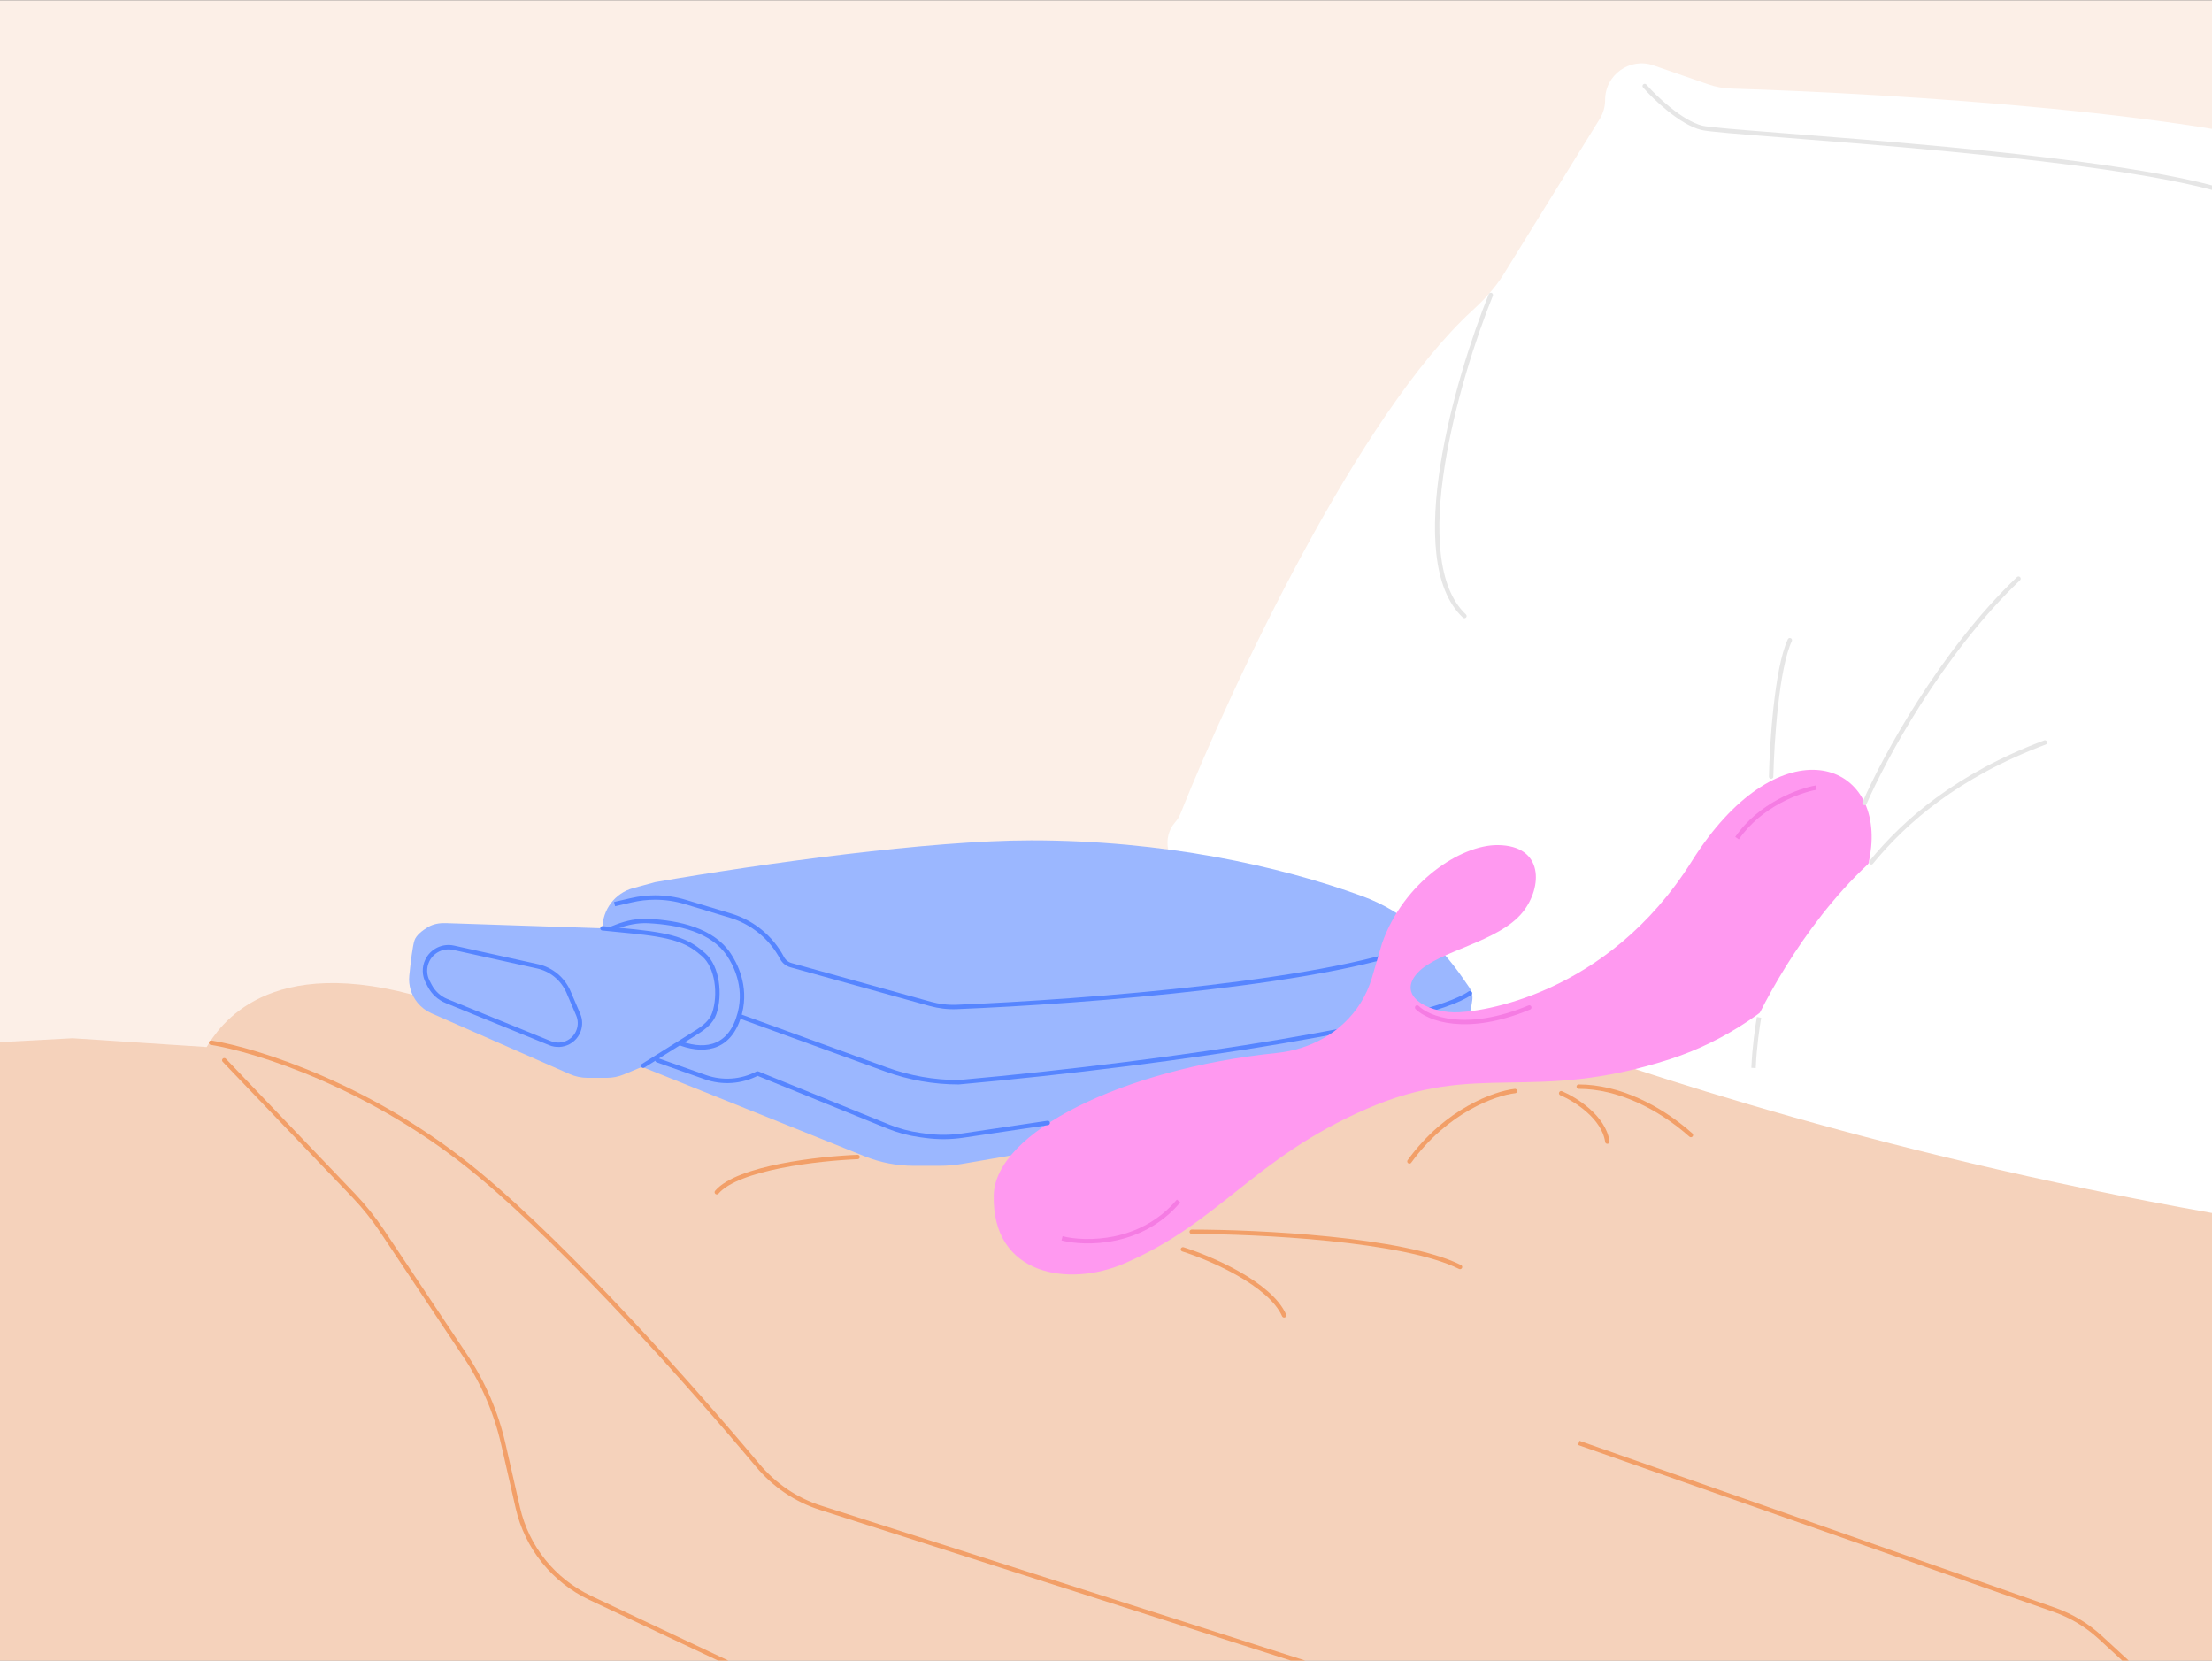 <?xml version="1.0" encoding="utf-8"?>
<svg xmlns="http://www.w3.org/2000/svg" fill="none" height="750" viewBox="0 0 1006 755" width="999">
<rect x="0" y="0" width="1006" height="755" fill="#333333" stroke="none"/>
<g clip-path="url(#clip0_132_146)">
<rect fill="#FCEFE7" height="755" transform="matrix(-1 0 0 1 1006 0)" width="1006"/>
<path d="M94.014 475.977L94 476L33 472L-23.065 474.99C-33.682 475.556 -42 484.33 -42 494.962V774C-42 785.046 -33.046 794 -22 794H1006C1017.05 794 1026 785.046 1026 774V564.44C1026 555.819 1020.48 548.169 1012.29 545.456L661.224 429.069C659.09 428.361 656.939 428.014 654.691 428.063C530.508 430.793 262.594 474.672 194 454C121.065 432.019 99.372 467.271 94.014 475.977Z" fill="#F5D2BB"/>
<path d="M669.6 141.082C617.902 188.564 560.806 310.177 536.865 369.836C536.277 371.3 535.469 372.607 534.43 373.795C528.263 380.842 530.637 391.941 538.975 396.202C575.315 414.771 630.983 447.417 702 472C763.406 493.256 883.667 533.225 1053.07 559.248C1056.29 559.744 1059.4 560.957 1062.09 562.801C1076.48 572.641 1096 562.343 1096 544.917V97.156C1096 84.367 1085.63 74 1072.84 74C1069.65 74 1066.53 73.32 1063.54 72.184C1009.39 51.593 861.414 42.397 787.401 40.155C783.792 40.046 780.264 39.399 776.852 38.218L752.003 29.616C741.233 25.888 730 33.887 730 45.284C730 48.367 729.14 51.389 727.517 54.01L683.806 124.621C679.968 130.822 674.971 136.149 669.6 141.082Z" fill="white"/>
<path d="M202.799 419.642L274 422C274 413.442 279.736 405.946 287.996 403.709L298 401C347 392.5 423 382 469 382C528.986 382 581.689 393.531 619.544 407.374C638.612 414.346 654.033 428.276 665.535 445.006L668.249 448.953C669.376 450.593 669.858 452.592 669.602 454.565C666.866 475.632 650.721 492.457 629.785 496.058L437.549 529.131C434.189 529.709 430.786 530 427.376 530H415.603C407.939 530 400.345 528.532 393.234 525.674L292 485L283.692 488.462C281.255 489.477 278.641 490 276 490H267.203C264.431 490 261.69 489.424 259.153 488.308L196.232 460.641C193.778 459.562 191.612 457.922 189.908 455.853C187.081 452.42 185.686 448.021 186.131 443.596C186.761 437.34 187.655 430.034 188.5 427.5C189.275 425.174 192.041 423.001 194.665 421.44C197.102 419.99 199.965 419.549 202.799 419.642Z" fill="#9BB7FF"/>
<path d="M274 422L289 423.5C308 425.5 313.6 428.4 320 434C326.404 439.603 327.681 452.254 324.859 460.67C323.577 464.496 320.261 467.09 316.843 469.234L292.5 484.5" stroke="#5685FF" stroke-linecap="round" stroke-linejoin="round" stroke-width="2"/>
<path d="M278.5 422L280.506 421.22C285.128 419.422 290.048 418.422 295 418.692C308.605 419.431 323.937 422.655 331.5 434C334.167 438 339.7 448.1 336.5 460.5C332.5 476 321.5 478.5 310 474.5" stroke="#5685FF" stroke-linecap="round" stroke-linejoin="round" stroke-width="2"/>
<path d="M336.5 462L403.023 486.19C413.593 490.034 424.753 492 436 492V492C536.5 483 649.5 465 668.5 451.5" stroke="#5685FF" stroke-linecap="round" stroke-linejoin="round" stroke-width="2"/>
<path d="M195.463 448.137L194.482 446.257C192.92 443.263 192.86 439.707 194.322 436.662C196.476 432.174 201.438 429.761 206.299 430.836L244.48 439.283C250.77 440.675 256.005 445.011 258.543 450.933L262.959 461.237C264.965 465.918 263.073 471.356 258.595 473.782C256.002 475.186 252.917 475.356 250.187 474.244L203.081 455.068C199.8 453.733 197.101 451.277 195.463 448.137Z" stroke="#5685FF" stroke-linecap="round" stroke-linejoin="round" stroke-width="2"/>
<path d="M650 428C609.093 446.524 493.535 455.367 435.157 457.763C431.064 457.931 426.991 457.442 423.044 456.346L359.72 438.756C357.984 438.273 356.522 437.098 355.679 435.505V435.505C350.765 426.223 342.344 419.29 332.29 416.25L311.759 410.043C307.277 408.689 302.621 408 297.939 408V408C294.325 408 290.722 408.41 287.2 409.223L279.5 411" stroke="#5685FF" stroke-width="2"/>
<path d="M759.56 481.486C810.228 465.099 847.691 419.445 850.981 385.132C854.913 344.125 807.852 330.275 769.436 391.455C731.019 452.635 672.558 460.463 661.226 460.207C649.031 459.932 635.085 452.591 644.796 442.152C654.008 432.249 681.594 428.375 692.568 414.585C701.562 403.283 702.225 384.343 681.176 384.155C664.337 384.004 638.274 401.024 628.521 428.881L623.975 444.379C622.758 448.528 620.968 452.488 618.656 456.143C610.383 469.22 596.107 477.092 580.713 478.676C510.07 485.947 452.577 514.891 451.941 543.402C451.126 580.016 486.185 585.214 511.179 574.475C554.976 555.658 569.92 526.664 621.227 504.228C672.535 481.792 696.226 501.97 759.56 481.486Z" fill="#FF99F0"/>
<path d="M644.5 458C649.5 463 666.7 470 695.5 458" stroke="#F57CE3" stroke-linecap="round" stroke-width="2"/>
<path d="M96 474C116.667 477.333 170 494 218 534C260.02 569.017 314.303 630.091 344.619 666.233C352.11 675.164 361.912 681.892 373.015 685.445L606 760" stroke="#F29F68" stroke-linecap="round" stroke-width="2"/>
<path d="M102 482L160.716 543.385C165.563 548.452 169.956 553.934 173.845 559.768L211.751 616.626C219.849 628.773 225.663 642.297 228.906 656.531L235.512 685.523C239.607 703.499 251.74 718.595 268.415 726.46L348 764" stroke="#F29F68" stroke-linecap="round" stroke-width="2"/>
<path d="M542 560C572 560 638.4 563.2 664 576" stroke="#F29F68" stroke-linecap="round" stroke-width="2"/>
<path d="M538 568C550.667 572 577.6 583.6 584 598" stroke="#F29F68" stroke-linecap="round" stroke-width="2"/>
<path d="M390 526C372.667 526.667 335.6 530.8 326 542" stroke="#F29F68" stroke-linecap="round" stroke-width="2"/>
<path d="M718 494C736 494 754.6 503.2 769 516" stroke="#F29F68" stroke-linecap="round" stroke-width="2"/>
<path d="M710 497C716.333 499.667 729.4 507.8 731 519" stroke="#F29F68" stroke-linecap="round" stroke-width="2"/>
<path d="M689 496C680 497 657.8 504.8 641 528" stroke="#F29F68" stroke-linecap="round" stroke-width="2"/>
<path d="M855 388C823.8 414.4 802 455 795 472H870L919 380C910.667 371.666 886.2 361.6 855 388Z" fill="white"/>
<path d="M851 392C866.333 373.333 890 352.5 930 337.5" stroke="#E6E6E6" stroke-linecap="round" stroke-width="2"/>
<path d="M848 365C856.667 345 882.8 296.6 918 263" stroke="#E6E6E6" stroke-linecap="round" stroke-width="2"/>
<path d="M805.5 353C805.833 337.667 808 303.8 814 291" stroke="#E6E6E6" stroke-linecap="round" stroke-width="2"/>
<path d="M678 134C662.666 172 638.8 254.4 666 280" stroke="#E6E6E6" stroke-linecap="round" stroke-width="2"/>
<path d="M748 39C752.667 44.333 764.4 55.6 774 58C786 61 978 70 1023 91" stroke="#E6E6E6" stroke-linecap="round" stroke-width="2"/>
<path d="M718 656L934.338 731.908C942.032 734.608 949.095 738.847 955.096 744.368L996 782" stroke="#F29F68" stroke-width="2"/>
<path d="M826 358C818.333 359.333 800.4 365.8 790 381" stroke="#F57CE3" stroke-width="2"/>
<path d="M800 462.5C799.333 466.167 797.9 475.9 797.5 485.5" stroke="#E6E6E6" stroke-width="2"/>
<path d="M483 563C493.667 565.667 519.2 566 536 546" stroke="#F57CE3" stroke-width="2"/>
<path d="M299 482L320.768 489.683C328.57 492.437 337.165 491.827 344.5 488V488L403.976 512.148C408.64 514.042 413.524 515.341 418.512 516.015L421.055 516.359C426.657 517.116 432.338 517.077 437.929 516.245L476.5 510.5" stroke="#5685FF" stroke-linecap="round" stroke-linejoin="round" stroke-width="2"/>
</g>
<defs>
<clipPath id="clip0_132_146">
<rect fill="white" height="755" transform="matrix(-1 0 0 1 1006 0)" width="1006"/>
</clipPath>
</defs>
</svg>